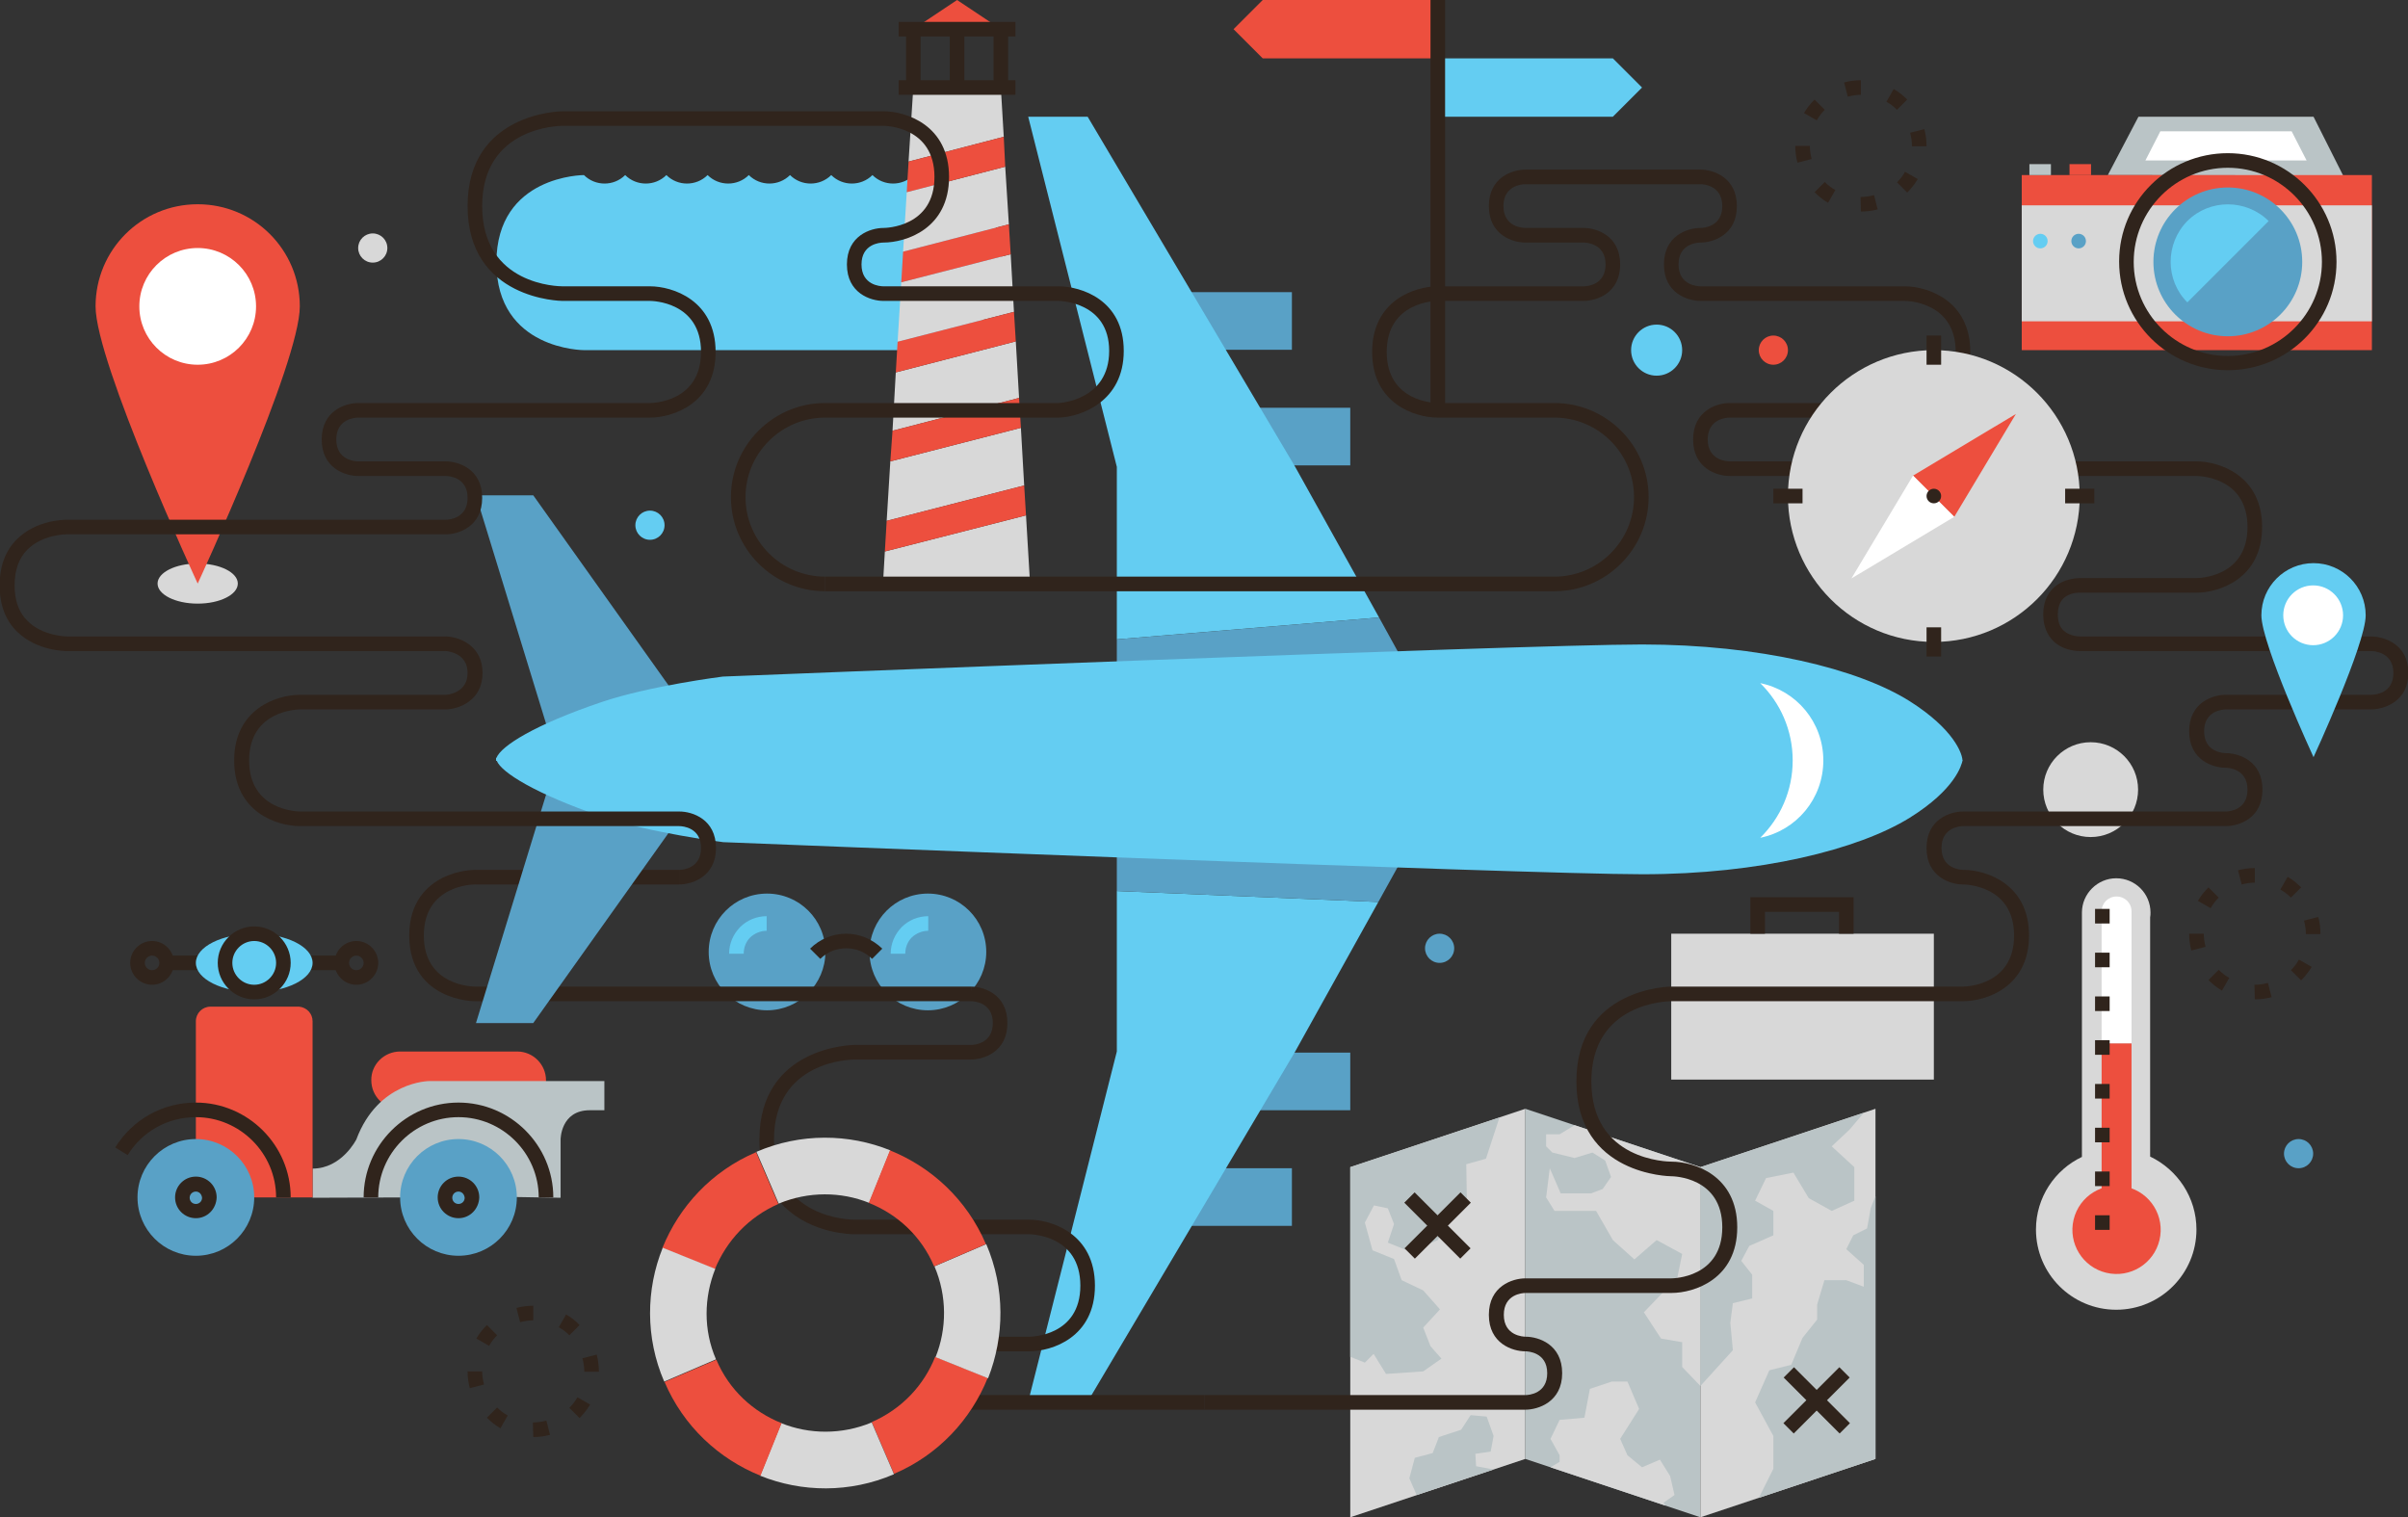 <?xml version="1.0" encoding="utf-8"?>
<!-- Generator: Adobe Illustrator 22.1.0, SVG Export Plug-In . SVG Version: 6.00 Build 0)  -->
<svg version="1.1" xmlns="http://www.w3.org/2000/svg" xmlns:xlink="http://www.w3.org/1999/xlink" x="0px" y="0px"
	 viewBox="0 0 660.2 416" style="enable-background:new 0 0 660.2 416;" xml:space="preserve">
<rect x="0" y="0" width="660.2" height="416" fill="#333333" stroke="none"/>
<style type="text/css">
	.st0{fill:#59A1C6;}
	.st1{fill:#30241C;}
	.st2{fill:#64CDF2;}
	.st3{fill:#D8D8D8;}
	.st4{fill:#ED4F3E;}
	.st5{fill:#FFFFFF;}
	.st6{fill:#BAC4C6;}
</style>
<g id="Layer_3">
</g>
<g id="Layer_1">
	<g>
		<g>
			<path class="st0" d="M226.3,261c0-8.9-7.2-16-16-16c-8.9,0-16,7.2-16,16c0,8.9,7.2,16,16,16C219.1,277,226.3,269.8,226.3,261z"/>
		</g>
		<g>
			<path class="st0" d="M270.4,261c0-8.9-7.2-16-16-16c-8.9,0-16,7.2-16,16c0,8.9,7.2,16,16,16C263.2,277,270.4,269.8,270.4,261z"/>
		</g>
		<g>
			<path class="st1" d="M239.1,262.9c-1.9-1.9-4.4-2.9-7.1-2.9c-2.7,0-5.2,1-7.1,2.9l-2.8-2.8c2.6-2.6,6.2-4.1,9.9-4.1
				c3.7,0,7.2,1.5,9.9,4.1L239.1,262.9z"/>
		</g>
		<g>
			<path class="st2" d="M199.9,261.5c0-2.8,1.1-5.3,3-7.3c1.9-1.9,4.5-3,7.3-3c0,0,0,0,0,0l0,4c0,0,0,0,0,0c-1.7,0-3.3,0.7-4.5,1.8
				c-1.2,1.2-1.8,2.8-1.8,4.5H199.9z"/>
		</g>
		<g>
			<path class="st2" d="M244.2,261.5c0-2.8,1.1-5.3,3-7.3c1.9-1.9,4.5-3,7.3-3c0,0,0,0,0,0l0,4h0c-1.7,0-3.3,0.7-4.5,1.8
				c-1.2,1.2-1.8,2.8-1.8,4.5H244.2z"/>
		</g>
	</g>
	<g>
		<rect x="458.2" y="256" class="st3" width="72" height="40"/>
	</g>
	<g>
		<circle class="st3" cx="573.2" cy="216.5" r="13"/>
	</g>
	<g>
		<path class="st2" d="M250.5,48c-3.1,3.1-8.2,3.1-11.3,0c-3.1,3.1-8.2,3.1-11.3,0c-3.1,3.1-8.2,3.1-11.3,0c-3.1,3.1-8.2,3.1-11.3,0
			c-3.1,3.1-8.2,3.1-11.3,0c-3.1,3.1-8.2,3.1-11.3,0c-3.1,3.1-8.2,3.1-11.3,0c-3.1,3.1-8.2,3.1-11.3,0c0,0-24,0-24,24s24,24,24,24
			h24h58.5h8c0,0,24,0,24-24S250.5,48,250.5,48z"/>
	</g>
	<g>
		<g>
			<path class="st3" d="M570.8,250.2v67c-7.4,3.5-12.6,11.1-12.6,19.9c0,12.2,9.9,22,22,22c12.2,0,22-9.9,22-22
				c0-8.8-5.2-16.4-12.7-20v-65.6c0.1-0.4,0.1-0.9,0.1-1.3c0-5.2-4.2-9.4-9.4-9.4C575.1,240.8,570.8,245,570.8,250.2z"/>
		</g>
		<g>
			
				<ellipse transform="matrix(0.231 -0.973 0.973 0.231 118.147 823.935)" class="st4" cx="580.3" cy="337.2" rx="12.1" ry="12.1"/>
		</g>
		<g>
			<path class="st5" d="M580.3,245.8c2.3,0,4.1,1.8,4.1,4.1c0,2.3-1.8,4.1-4.1,4.1c-2.3,0-4.1-1.8-4.1-4.1
				C576.2,247.6,578,245.8,580.3,245.8z"/>
		</g>
		<g>
			<rect x="576.2" y="249.8" class="st5" width="8.2" height="36.2"/>
		</g>
		<g>
			<rect x="576.2" y="286.1" class="st4" width="8.2" height="51.1"/>
		</g>
		<g>
			<path class="st1" d="M578.4,337.2h-4v-4h4V337.2z M578.4,325.2h-4v-4h4V325.2z M578.4,313.2h-4v-4h4V313.2z M578.4,301.2h-4v-4h4
				V301.2z M578.4,289.2h-4v-4h4V289.2z M578.4,277.2h-4v-4h4V277.2z M578.4,265.2h-4v-4h4V265.2z M578.4,253.2h-4v-4h4V253.2z"/>
		</g>
	</g>
	<g>
		<polygon class="st4" points="346.2,16 394.2,16 394.2,0 346.2,0 338.2,8 		"/>
	</g>
	<g>
		<polygon class="st2" points="442.2,16 394.2,16 394.2,32 442.2,32 450.2,24 		"/>
	</g>
	<g>
		<g>
			<polygon class="st3" points="418.2,304 370.2,320 370.2,416 418.2,400 			"/>
		</g>
		<g>
			<polygon class="st6" points="466.2,320 418.2,304 418.2,400 466.2,416 			"/>
		</g>
		<g>
			<polygon class="st3" points="514.2,304 466.2,320 466.2,416 514.2,400 			"/>
		</g>
		<g>
			<polygon class="st6" points="411.1,306.4 407.4,317.7 402,319.2 402.2,330.6 397.5,333.2 394.2,340 386.7,343.2 380.5,340.7 
				382.2,335.6 380.5,331.3 376.7,330.5 374.2,335.2 376.3,342.8 382.2,345.2 384.3,351 390.2,353.8 394.8,359 390.2,364 
				392.2,369.1 395.2,372.5 390.2,376 380,376.7 376.6,371.2 374.2,373.6 370.2,372 370.2,320 			"/>
		</g>
		<g>
			<polygon class="st6" points="388.4,409.9 386.4,405.3 387.9,399.7 392.8,398.4 394.5,394 400.6,392 403.2,388 407.6,388.4 
				409.5,393.7 408.7,398 404.5,398.6 404.7,402 409.5,402.9 			"/>
		</g>
		<g>
			<polygon class="st3" points="431.7,308.5 427.6,311 423.9,311 423.9,314.3 425.6,316 431.7,317.5 436.6,316 440.1,318.2 
				441.7,322.7 439.4,326 436.2,327.2 427.9,327.2 424.9,320.3 423.9,328.3 426.2,332 437.6,332 442.2,340 448.1,345.3 454.2,340 
				461.2,343.8 459.9,350.2 450.7,359.8 455.4,367 461.2,368 461.2,374.8 466.2,380 466.2,320 			"/>
		</g>
		<g>
			<polygon class="st3" points="425.1,402.3 427.6,400.8 427.6,399 425.1,394.5 427.6,389.3 434.4,388.7 435.9,380.8 441.9,378.8 
				446.2,378.8 449.4,386.3 444.2,394.5 446.2,399 450.2,402.3 455.1,400.2 457.9,404.7 459.1,409.9 456.1,412 456.6,412.8 			"/>
		</g>
		<g>
			<polygon class="st6" points="466.2,380 475.1,370.2 474.4,362.7 475.1,357.3 480.4,356 480.4,349.5 477.4,345.7 479.6,341.6 
				486.2,338.7 486.2,332 481.2,329.2 484.2,323 491.7,321.5 495.9,328.5 502.2,332 508.4,329.2 508.4,320 502.2,314.3 507.1,309.7 
				511,305.1 466.2,320 			"/>
		</g>
		<g>
			<polygon class="st6" points="482.2,410.7 486.2,402.7 486.2,393.7 481.2,384.5 485.1,375.7 491.1,374.2 494.2,366.8 498.2,361.8 
				498.2,357.7 500.2,351 506.2,351 511,352.8 511,346.8 506.2,342.5 508.1,338.7 511.9,336.8 512.9,331.2 514.2,328 514.2,400 			
				"/>
		</g>
	</g>
	<g>
		<rect x="130.2" y="238.5" class="st1" width="56" height="4"/>
	</g>
	<g>
		<rect x="130.2" y="270.5" class="st1" width="136" height="4"/>
	</g>
	<g>
		<polygon class="st0" points="150.2,216.3 130.5,280.5 146.2,280.5 186.2,224.3 		"/>
	</g>
	<g>
		<polygon class="st0" points="150.2,200 130.5,135.8 146.2,135.8 186.2,192 		"/>
	</g>
	<g>
		<rect x="338.2" y="111.8" class="st0" width="32" height="15.8"/>
	</g>
	<g>
		<rect x="322.2" y="80.1" class="st0" width="32" height="15.8"/>
	</g>
	<g>
		<rect x="338.2" y="288.6" class="st0" width="32" height="15.8"/>
	</g>
	<g>
		<rect x="322.2" y="320.3" class="st0" width="32" height="15.8"/>
	</g>
	<g>
		<polygon class="st2" points="355.1,128 298.2,32 281.9,32 306.2,128 306.2,175.3 378.1,169.3 		"/>
	</g>
	<g>
		<polygon class="st2" points="306.2,288.3 281.9,384.3 298.2,384.3 355.1,288.3 377.9,247.3 306.2,244.3 		"/>
	</g>
	<g>
		<polygon class="st0" points="386.2,184 378.1,169.3 306.2,175.3 306.2,183.8 		"/>
	</g>
	<g>
		<polygon class="st0" points="306.2,232.4 306.2,244.3 377.9,247.3 386.2,232.3 		"/>
	</g>
	<g>
		<path class="st2" d="M538,208.1c0-0.1,0-0.1,0-0.1h0c-0.2-1.3-2-7.9-14.5-15.8c-14-8.8-41-15.5-73.3-15.5s-252,8.8-252,8.8
			s-20,2.5-33.3,7c-18.3,6.2-27.5,12-28.8,15.3H136c0,0.1,0,0.2,0,0.4c0,0.1,0,0.3,0,0.4h0.2c1.3,3.2,10.5,9,28.8,15.3
			c13.3,4.5,33.3,7,33.3,7s219.8,8.8,252,8.8s59.3-6.8,73.3-15.5c12.5-7.8,14.2-14.4,14.5-15.8h0C538,208.3,538,208.2,538,208.1z"/>
	</g>
	<g>
		<path class="st5" d="M499.9,208.5c0-10.5-7.4-19.2-17.3-21.2c5.5,5.4,8.9,12.9,8.9,21.2s-3.4,15.8-8.9,21.2
			C492.5,227.7,499.9,219,499.9,208.5z"/>
	</g>
	<g>
		<path class="st1" d="M130.2,274.5c-0.2,0-4.5,0-8.9-2.2c-4.2-2.1-9.1-6.5-9.1-15.8c0-9.3,5-13.7,9.1-15.8c4.4-2.2,8.7-2.2,8.9-2.2
			l0,0v4c-0.6,0-14,0.2-14,14s13.4,14,14,14L130.2,274.5z"/>
	</g>
	<g>
		<path class="st1" d="M330.2,386.5h-64c-3.5,0-10-2.1-10-10s6.5-10,10-10h16c0.6,0,14-0.2,14-14c0-13.9-13.5-14.1-14.1-14.1h-47.9
			c0,0,0,0,0,0c-0.7,0-11.6-0.1-19.2-7.6c-4.5-4.5-6.8-10.7-6.8-18.3c0-25.7,25.7-26,26-26h32c1,0,6-0.4,6-6s-5-6-6-6l0-4
			c3.5,0,10,2.1,10,10s-6.5,10-10,10h-32c-0.9,0-22,0.3-22,22c0,21.7,21.1,21.9,22,21.9h47.9c6.3,0,18.1,3.9,18.1,18.1
			c0,14.2-11.8,18-18,18h-16c-1,0-6,0.4-6,6s5,6,6,6h64V386.5z"/>
	</g>
	<g>
		<g>
			<ellipse class="st3" cx="54.2" cy="160" rx="11" ry="5.5"/>
		</g>
		<g>
			<g>
				<path class="st4" d="M82.2,84c0,15.5-28,76-28,76s-28-60.5-28-76s12.5-28,28-28S82.2,68.5,82.2,84z"/>
			</g>
			<g>
				<circle class="st5" cx="54.2" cy="84" r="16"/>
			</g>
		</g>
	</g>
	<g>
		<g>
			
				<rect x="496.2" y="373.1" transform="matrix(0.707 -0.707 0.707 0.707 -125.57 464.721)" class="st1" width="4" height="21.7"/>
		</g>
		<g>
			
				<rect x="487.3" y="381.9" transform="matrix(0.707 -0.707 0.707 0.707 -125.57 464.721)" class="st1" width="21.7" height="4"/>
		</g>
	</g>
	<g>
		<g>
			
				<rect x="392.2" y="325.1" transform="matrix(0.707 -0.707 0.707 0.707 -122.116 377.186)" class="st1" width="4" height="21.7"/>
		</g>
		<g>
			
				<rect x="383.4" y="334" transform="matrix(0.707 -0.707 0.707 0.707 -122.116 377.186)" class="st1" width="21.7" height="4"/>
		</g>
	</g>
	<g>
		<circle class="st4" cx="486.2" cy="96" r="4"/>
	</g>
	<g>
		<circle class="st0" cx="394.7" cy="260" r="4"/>
	</g>
	<g>
		<circle class="st2" cx="178.2" cy="144" r="4"/>
	</g>
	<g>
		<circle class="st3" cx="102.2" cy="68" r="4"/>
	</g>
	<g>
		<circle class="st0" cx="630.2" cy="316.3" r="4"/>
	</g>
	<g>
		<circle class="st2" cx="454.2" cy="96" r="7"/>
	</g>
	<g>
		<path class="st1" d="M510.2,58l-0.1-4h0.1c1.2,0,2.4-0.2,3.6-0.5l1,3.9C513.4,57.8,511.8,58,510.2,58z M501.2,55.6
			c-1.4-0.8-2.6-1.8-3.7-2.9l2.8-2.8c0.9,0.9,1.8,1.6,2.9,2.2L501.2,55.6z M522.9,52.8l-2.8-2.8c0.9-0.9,1.6-1.8,2.2-2.9l3.5,2
			C525,50.4,524,51.7,522.9,52.8z M492.8,44.6c-0.4-1.5-0.6-3.1-0.6-4.6l4,0v0c0,1.2,0.2,2.4,0.5,3.6L492.8,44.6z M524.2,40.1
			L524.2,40.1c0-1.3-0.2-2.5-0.5-3.7l3.9-1c0.4,1.5,0.6,3.1,0.6,4.7L524.2,40.1z M498.1,33l-3.5-2c0.8-1.4,1.8-2.6,2.9-3.7l2.8,2.8
			C499.5,30.9,498.7,31.9,498.1,33z M520.1,30.1c-0.9-0.9-1.8-1.6-2.9-2.2l2-3.5c1.4,0.8,2.6,1.8,3.7,2.9L520.1,30.1z M506.6,26.5
			l-1-3.9c1.5-0.4,3.1-0.6,4.6-0.6l0,4h0C509,26,507.8,26.2,506.6,26.5z"/>
	</g>
	<g>
		<path class="st1" d="M146.2,394l-0.1-4h0.1c1.2,0,2.4-0.2,3.6-0.5l1,3.9C149.3,393.8,147.8,394,146.2,394z M137.2,391.6
			c-1.4-0.8-2.6-1.8-3.7-2.9l2.8-2.8c0.9,0.9,1.8,1.6,2.9,2.2L137.2,391.6z M158.9,388.8l-2.8-2.8c0.9-0.9,1.6-1.8,2.2-2.9l3.5,2
			C161,386.4,160,387.7,158.9,388.8z M128.8,380.6c-0.4-1.5-0.6-3.1-0.6-4.6l4,0v0c0,1.2,0.2,2.4,0.5,3.6L128.8,380.6z M160.2,376.1
			L160.2,376.1c0-1.3-0.2-2.5-0.5-3.7l3.9-1c0.4,1.5,0.6,3.1,0.6,4.7L160.2,376.1z M134.1,369l-3.5-2c0.8-1.4,1.8-2.6,2.9-3.7
			l2.8,2.8C135.5,366.9,134.7,367.9,134.1,369z M156.1,366.1c-0.9-0.9-1.8-1.6-2.9-2.2l2-3.5c1.4,0.8,2.6,1.7,3.7,2.9L156.1,366.1z
			 M142.6,362.5l-1-3.9c1.5-0.4,3.1-0.6,4.6-0.6l0,4h0C145,362,143.8,362.2,142.6,362.5z"/>
	</g>
	<g>
		<path class="st1" d="M618.2,274l-0.1-4h0.1c1.2,0,2.4-0.2,3.6-0.5l1,3.9C621.3,273.8,619.8,274,618.2,274z M609.2,271.6
			c-1.4-0.8-2.6-1.8-3.7-2.9l2.8-2.8c0.9,0.9,1.8,1.6,2.9,2.2L609.2,271.6z M630.9,268.8l-2.8-2.8c0.9-0.9,1.6-1.8,2.2-2.9l3.5,2
			C633,266.4,632,267.7,630.9,268.8z M600.8,260.6c-0.4-1.5-0.6-3.1-0.6-4.6l4,0v0c0,1.2,0.2,2.4,0.5,3.6L600.8,260.6z M632.2,256.1
			L632.2,256.1c0-1.3-0.2-2.5-0.5-3.7l3.9-1c0.4,1.5,0.6,3.1,0.6,4.7L632.2,256.1z M606.1,249l-3.5-2c0.8-1.4,1.8-2.6,2.9-3.7
			l2.8,2.8C607.5,246.9,606.7,247.9,606.1,249z M628.1,246.1c-0.9-0.9-1.8-1.6-2.9-2.2l2-3.5c1.4,0.8,2.6,1.8,3.7,2.9L628.1,246.1z
			 M614.6,242.5l-1-3.9c1.5-0.4,3.1-0.6,4.6-0.6l0,4h0C617,242,615.8,242.2,614.6,242.5z"/>
	</g>
	<g>
		<rect x="392.2" class="st1" width="4" height="112.5"/>
	</g>
	<g>
		<g>
			<rect x="45.7" y="262" class="st1" width="48" height="4"/>
		</g>
		<g>
			<path class="st4" d="M109.7,288.3h32.1c4.4,0,7.9,3.6,7.9,7.9c0,4.4-3.6,7.9-7.9,7.9h-32.1c-4.4,0-7.9-3.6-7.9-7.9
				C101.7,291.9,105.3,288.3,109.7,288.3z"/>
		</g>
		<g>
			<path class="st6" d="M141.7,328.2l12,0.2v-16c0,0,0-8,8-8s4,0,4,0v-8h-48c0,0-14,0-20,16c0,0-4,8-12,8v8L141.7,328.2z"/>
		</g>
		<g>
			<path class="st1" d="M151.7,328.3h-4c0-12.1-9.9-22-22-22c-12.1,0-22,9.9-22,22h-4c0-14.3,11.7-26,26-26
				C140,302.3,151.7,314,151.7,328.3z"/>
		</g>
		<g>
			<circle class="st0" cx="125.7" cy="328.3" r="16"/>
		</g>
		<g>
			<path class="st1" d="M125.7,334c-3.1,0-5.7-2.5-5.7-5.7c0-3.1,2.5-5.7,5.7-5.7c3.1,0,5.7,2.5,5.7,5.7
				C131.3,331.5,128.8,334,125.7,334z M125.7,326.7c-0.9,0-1.7,0.7-1.7,1.7c0,0.9,0.7,1.7,1.7,1.7c0.9,0,1.7-0.7,1.7-1.7
				C127.3,327.4,126.6,326.7,125.7,326.7z"/>
		</g>
		<g>
			<path class="st4" d="M57.7,276H82v0c2.1,0.2,3.7,1.9,3.7,4v41.1v0.3v6.9c0,0,0,0-16,0s-16-13.8-16-13.8V280
				C53.7,277.8,55.5,276,57.7,276z"/>
		</g>
		<g>
			<g>
				<path class="st1" d="M79.7,328.3h-4c0-12.1-9.9-22-22-22c-7.7,0-14.7,3.9-18.7,10.4l-3.4-2.1c4.8-7.7,13-12.3,22.1-12.3
					C68,302.3,79.7,314,79.7,328.3z"/>
			</g>
			<g>
				<circle class="st0" cx="53.7" cy="328.3" r="16"/>
			</g>
			<g>
				<path class="st1" d="M53.7,334c-3.1,0-5.7-2.5-5.7-5.7c0-3.1,2.5-5.7,5.7-5.7c3.1,0,5.7,2.5,5.7,5.7
					C59.3,331.5,56.8,334,53.7,334z M53.7,326.7c-0.9,0-1.7,0.7-1.7,1.7c0,0.9,0.7,1.7,1.7,1.7c0.9,0,1.7-0.7,1.7-1.7
					C55.3,327.4,54.6,326.7,53.7,326.7z"/>
			</g>
		</g>
		<g>
			<ellipse class="st2" cx="69.7" cy="264" rx="16" ry="8"/>
		</g>
		<g>
			<path class="st1" d="M69.7,274c-5.5,0-10-4.5-10-10s4.5-10,10-10c5.5,0,10,4.5,10,10S75.2,274,69.7,274z M69.7,258
				c-3.3,0-6,2.7-6,6s2.7,6,6,6c3.3,0,6-2.7,6-6S73,258,69.7,258z"/>
		</g>
		<g>
			<path class="st1" d="M41.7,270c-3.3,0-6-2.7-6-6s2.7-6,6-6c3.3,0,6,2.7,6,6S45,270,41.7,270z M41.7,262c-1.1,0-2,0.9-2,2
				s0.9,2,2,2c1.1,0,2-0.9,2-2S42.8,262,41.7,262z"/>
		</g>
		<g>
			<path class="st1" d="M97.7,270c-3.3,0-6-2.7-6-6s2.7-6,6-6c3.3,0,6,2.7,6,6S101,270,97.7,270z M97.7,262c-1.1,0-2,0.9-2,2
				s0.9,2,2,2c1.1,0,2-0.9,2-2S98.8,262,97.7,262z"/>
		</g>
	</g>
	<g>
		<g>
			<polygon class="st4" points="250.4,8 262.4,0 274.4,8 			"/>
		</g>
		<g>
			<g>
				<polygon class="st3" points="244.7,118.1 279.4,109.1 278.5,93.6 245.6,102.1 				"/>
			</g>
			<g>
				<polygon class="st3" points="274.4,24 250.4,24 249.1,44.3 275.2,37.5 				"/>
			</g>
			<g>
				<polygon class="st3" points="243.1,142.8 280.8,133.1 279.9,117.3 244.1,126.5 				"/>
			</g>
			<g>
				<polygon class="st3" points="242.1,159.8 282.4,159.8 281.3,141.3 242.6,151.2 				"/>
			</g>
			<g>
				<polygon class="st3" points="247.1,77.4 246.1,93.7 278,85.5 277.1,69.7 				"/>
			</g>
			<g>
				<polygon class="st3" points="275.6,45.7 248.6,52.7 247.6,69 276.6,61.5 				"/>
			</g>
			<g>
				<polygon class="st4" points="242.6,151.2 281.3,141.3 280.8,133.1 243.1,142.8 				"/>
			</g>
			<g>
				<polygon class="st4" points="244.1,126.5 279.9,117.3 279.4,109.1 244.7,118.1 				"/>
			</g>
			<g>
				<polygon class="st4" points="245.6,102.1 278.5,93.6 278,85.5 246.1,93.7 				"/>
			</g>
			<g>
				<polygon class="st4" points="276.6,61.5 247.6,69 247.1,77.4 277.1,69.7 				"/>
			</g>
			<g>
				<polygon class="st4" points="275.2,37.5 249.1,44.3 248.6,52.7 275.6,45.7 				"/>
			</g>
		</g>
		<g>
			<rect x="246.4" y="22" class="st1" width="32" height="4"/>
		</g>
		<g>
			<rect x="246.4" y="6" class="st1" width="32" height="4"/>
		</g>
		<g>
			<rect x="260.4" y="8" class="st1" width="4" height="16"/>
		</g>
		<g>
			<rect x="248.4" y="8" class="st1" width="4" height="16"/>
		</g>
		<g>
			<rect x="272.4" y="8" class="st1" width="4" height="16"/>
		</g>
	</g>
	<g>
		<path class="st1" d="M186.2,242.5v-4c1,0,6-0.4,6-6s-5-6-6-6h-104c-6.2,0-18-3.8-18-18s11.8-18,18-18h40c0.5,0,6-0.5,6-6
			s-5.5-6-6.1-6l-103.9,0c-0.3,0-8.1,0-13.5-5.3c-3.2-3.1-4.8-7.4-4.8-12.7s1.6-9.6,4.8-12.7c5.3-5.3,13.1-5.3,13.5-5.3h104
			c1,0,6-0.4,6-6s-5-6-6-6h-24c-3.5,0-10-2.1-10-10s6.5-10,10-10h80c0.6,0,14-0.2,14-14c0-13.8-13.4-14-14-14h-24
			c-0.3,0-26-0.3-26-26s25.7-26,26-26h88c6.2,0,18,3.8,18,18s-11.8,18-18,18c-1,0-6,0.4-6,6s5,6,6,6h48c6.2,0,17.9,3.7,17.9,17.7
			c0,13.9-11.7,18.1-17.8,18.3l-64.1,0c0,0,0,0,0,0c-5.8,0-11.3,2.3-15.4,6.4c-4.1,4.1-6.4,9.6-6.4,15.4c0,12,9.8,21.8,21.8,21.8v4
			c-14.2,0-25.8-11.6-25.8-25.8s11.6-25.8,25.8-25.8l64,0c0.5,0,13.9-0.8,13.9-14.3c0-13.4-13.4-13.7-13.9-13.7h-48
			c-3.5,0-10-2.1-10-10s6.5-10,10-10c0.6,0,14-0.2,14-14s-13.4-14-14-14h-88c-0.9,0-22,0.3-22,22c0,21.8,21.1,22,22,22h24
			c6.2,0,18,3.8,18,18s-11.8,18-18,18h-80c-1,0-6,0.4-6,6s5,6,6,6h24c3.5,0,10,2.1,10,10s-6.5,10-10,10h-104c-0.1,0-6.5,0-10.7,4.2
			C5.2,153,4,156.3,4,160.5s1.2,7.5,3.6,9.8c4.1,4.1,10.6,4.2,10.7,4.2c0,0,0,0,0,0h104c3.5,0.1,10,2.4,10,10s-6.5,9.9-9.9,10
			l-40.1,0c-0.6,0-14,0.2-14,14c0,13.8,13.4,14,14,14h104c3.5,0,10,2.1,10,10S189.7,242.5,186.2,242.5z"/>
	</g>
	<g>
		<path class="st1" d="M418.2,386.5h-88v-4h88c1,0,6-0.4,6-6c0-5.8-5.4-6-6-6c-3.5,0-10-2.1-10-10s6.5-10,10-10h40
			c0.6,0,14-0.2,14-14c0-13.8-13.4-14-14-14c-0.3,0-26-0.3-26-26s25.7-26,26-26h80c0.6,0,14-0.2,14-14c0-13.8-13.4-14-14-14
			c-3.5,0-10-2.1-10-10s6.5-10,10-10h72c1,0,6-0.4,6-6c0-5.8-5.4-6-6-6c-3.5,0-10-2.1-10-10s6.5-10,10-10h40c1,0,6-0.4,6-6
			c0-5.7-5.4-6-6-6l-80,0c-0.1,0-4.3,0.1-7.2-2.7c-1.8-1.8-2.8-4.2-2.8-7.3s0.9-5.5,2.8-7.3c2.9-2.8,7.1-2.7,7.3-2.7l31.9,0
			c0.6,0,14-0.2,14-14c0-13.8-13.4-14-14-14h-128c-3.5,0-10-2.1-10-10s6.5-10,10-10h48c0.6,0,14-0.2,14-14c0-13.8-13.4-14-14-14h-56
			c-3.5,0-10-2.1-10-10s6.5-10,10-10c1,0,6-0.4,6-6c0-5.8-5.4-6-6-6h-48c-1,0-6,0.4-6,6c0,5.8,5.4,6,6,6h16c3.5,0,10,2.1,10,10
			s-6.5,10-10,10h-40c-0.6,0-14,0.2-14,14c0,13.8,13.4,14,14,14h32c14.2,0,25.8,11.6,25.8,25.8c0,14.2-11.6,25.8-25.8,25.8l-200,0
			v-4h200c0,0,0,0,0,0c5.8,0,11.3-2.3,15.4-6.4c4.1-4.1,6.4-9.6,6.4-15.4c0-12-9.8-21.8-21.8-21.8h-32c-6.2,0-18-3.8-18-18
			s11.8-18,18-18h40c1,0,6-0.4,6-6c0-5.8-5.4-6-6-6h-16c-3.5,0-10-2.1-10-10s6.5-10,10-10h48c3.5,0,10,2.1,10,10s-6.5,10-10,10
			c-1,0-6,0.4-6,6c0,5.8,5.4,6,6,6h56c6.2,0,18,3.8,18,18s-11.8,18-18,18h-48c-1,0-6,0.4-6,6c0,5.8,5.4,6,6,6h128
			c6.2,0,18,3.8,18,18s-11.8,18-18,18h-32c-0.1,0-2.8-0.1-4.5,1.6c-1,1-1.5,2.5-1.5,4.4c0,1.9,0.5,3.4,1.6,4.4
			c1.7,1.6,4.3,1.6,4.4,1.6l80.1,0c3.5,0.1,10,2.2,10,10s-6.5,9.9-10,10l-40,0c-1,0-6,0.4-6,6c0,5.8,5.4,6,6,6c3.5,0,10,2.1,10,10
			s-6.5,10-10,10h-72c-1,0-6,0.4-6,6c0,5.8,5.4,6,6,6c6.2,0,18,3.8,18,18c0,14.2-11.8,18-18,18h-80c-0.9,0-22,0.3-22,22
			c0,21.8,21.1,22,22,22c6.2,0,18,3.8,18,18s-11.8,18-18,18h-40c-1,0-6,0.4-6,6c0,5.8,5.4,6,6,6c3.5,0,10,2.1,10,10
			S421.7,386.5,418.2,386.5z"/>
	</g>
	<g>
		<g>
			<polygon class="st6" points="577.9,48 586.3,32 634.3,32 642.4,48.1 			"/>
		</g>
		<g>
			<polygon class="st5" points="628.3,36 592.3,36 588.2,44 632.4,44 			"/>
		</g>
		<g>
			<rect x="554.3" y="48" class="st4" width="96" height="48"/>
		</g>
		<g>
			<rect x="554.3" y="56.3" class="st3" width="96" height="31.8"/>
		</g>
		<g>
			<path class="st1" d="M610.8,101.5c-16.4,0-29.8-13.3-29.8-29.8S594.4,42,610.8,42s29.8,13.3,29.8,29.8S627.2,101.5,610.8,101.5z
				 M610.8,46c-14.2,0-25.8,11.6-25.8,25.8s11.6,25.8,25.8,25.8c14.2,0,25.8-11.6,25.8-25.8S625,46,610.8,46z"/>
		</g>
		<g>
			<circle class="st0" cx="610.8" cy="71.8" r="20.4"/>
		</g>
		<g>
			<path class="st2" d="M599.7,82.9c-6.1-6.1-6.1-16.1,0-22.3c6.1-6.1,16.1-6.1,22.3,0L599.7,82.9z"/>
		</g>
		<g>
			<rect x="556.4" y="45" class="st6" width="5.9" height="3"/>
		</g>
		<g>
			<rect x="567.4" y="45" class="st4" width="5.9" height="3"/>
		</g>
		<g>
			<circle class="st0" cx="569.9" cy="66.1" r="2"/>
		</g>
		<g>
			<circle class="st2" cx="559.4" cy="66.1" r="2"/>
		</g>
	</g>
	<g>
		<g>
			<circle class="st3" cx="530.2" cy="136" r="40"/>
		</g>
		<g>
			<g>
				<polygon class="st4" points="524.5,130.4 535.8,141.7 552.7,113.5 				"/>
			</g>
			<g>
				<polygon class="st5" points="535.8,141.7 524.5,130.4 507.6,158.6 				"/>
			</g>
		</g>
		<g>
			<circle class="st1" cx="530.2" cy="136" r="2"/>
		</g>
		<g>
			<rect x="528.2" y="92" class="st1" width="4" height="8"/>
		</g>
		<g>
			<rect x="528.2" y="172" class="st1" width="4" height="8"/>
		</g>
		<g>
			<rect x="486.2" y="134" class="st1" width="8" height="4"/>
		</g>
		<g>
			<rect x="566.2" y="134" class="st1" width="8" height="4"/>
		</g>
	</g>
	<g>
		<g>
			<path class="st4" d="M239,389.9l6.1,14.2c12.2-5.2,21.1-14.9,25.7-26.3l-14.4-5.8C253.3,379.8,247.3,386.3,239,389.9z"/>
		</g>
		<g>
			<path class="st3" d="M270.4,341.1l-14.2,6.1c3.5,8.2,3.4,17.2,0.3,24.9l14.4,5.8C275.4,366.4,275.6,353.3,270.4,341.1z"/>
		</g>
		<g>
			<path class="st3" d="M214.2,390.2l-5.8,14.4c11.4,4.6,24.6,4.8,36.7-0.4l-6.1-14.2C230.8,393.4,221.9,393.3,214.2,390.2z"/>
		</g>
		<g>
			<path class="st4" d="M213.4,330.1l-6.1-14.2c-12.2,5.2-21.1,14.9-25.7,26.3l14.4,5.8C199.2,340.2,205.2,333.7,213.4,330.1z"/>
		</g>
		<g>
			<path class="st3" d="M238.3,329.8l5.8-14.4c-11.4-4.6-24.6-4.8-36.7,0.4l6.1,14.2C221.7,326.6,230.6,326.7,238.3,329.8z"/>
		</g>
		<g>
			<path class="st4" d="M256.1,347.2l14.2-6.1c-5.2-12.2-14.9-21.1-26.3-25.7l-5.8,14.4C246,332.9,252.6,338.9,256.1,347.2z"/>
		</g>
		<g>
			<path class="st3" d="M196.1,347.9l-14.4-5.8c-4.6,11.4-4.8,24.6,0.4,36.7l14.2-6.1C192.8,364.6,193,355.7,196.1,347.9z"/>
		</g>
		<g>
			<path class="st4" d="M196.4,372.8l-14.2,6.1c5.2,12.2,14.9,21.1,26.3,25.7l5.8-14.4C206.5,387.1,199.9,381.1,196.4,372.8z"/>
		</g>
	</g>
	<g>
		<polygon class="st1" points="508.2,256 504.2,256 504.2,250 483.9,250 483.9,256 479.9,256 479.9,246 508.2,246 		"/>
	</g>
	<g>
		<g>
			<g>
				<path class="st2" d="M648.6,168.7c0,7.9-14.3,38.9-14.3,38.9s-14.3-31-14.3-38.9c0-7.9,6.4-14.3,14.3-14.3
					S648.6,160.8,648.6,168.7z"/>
			</g>
			<g>
				<circle class="st5" cx="634.2" cy="168.7" r="8.2"/>
			</g>
		</g>
	</g>
	<g>
	</g>
	<g>
	</g>
	<g>
	</g>
	<g>
	</g>
	<g>
	</g>
</g>
</svg>
